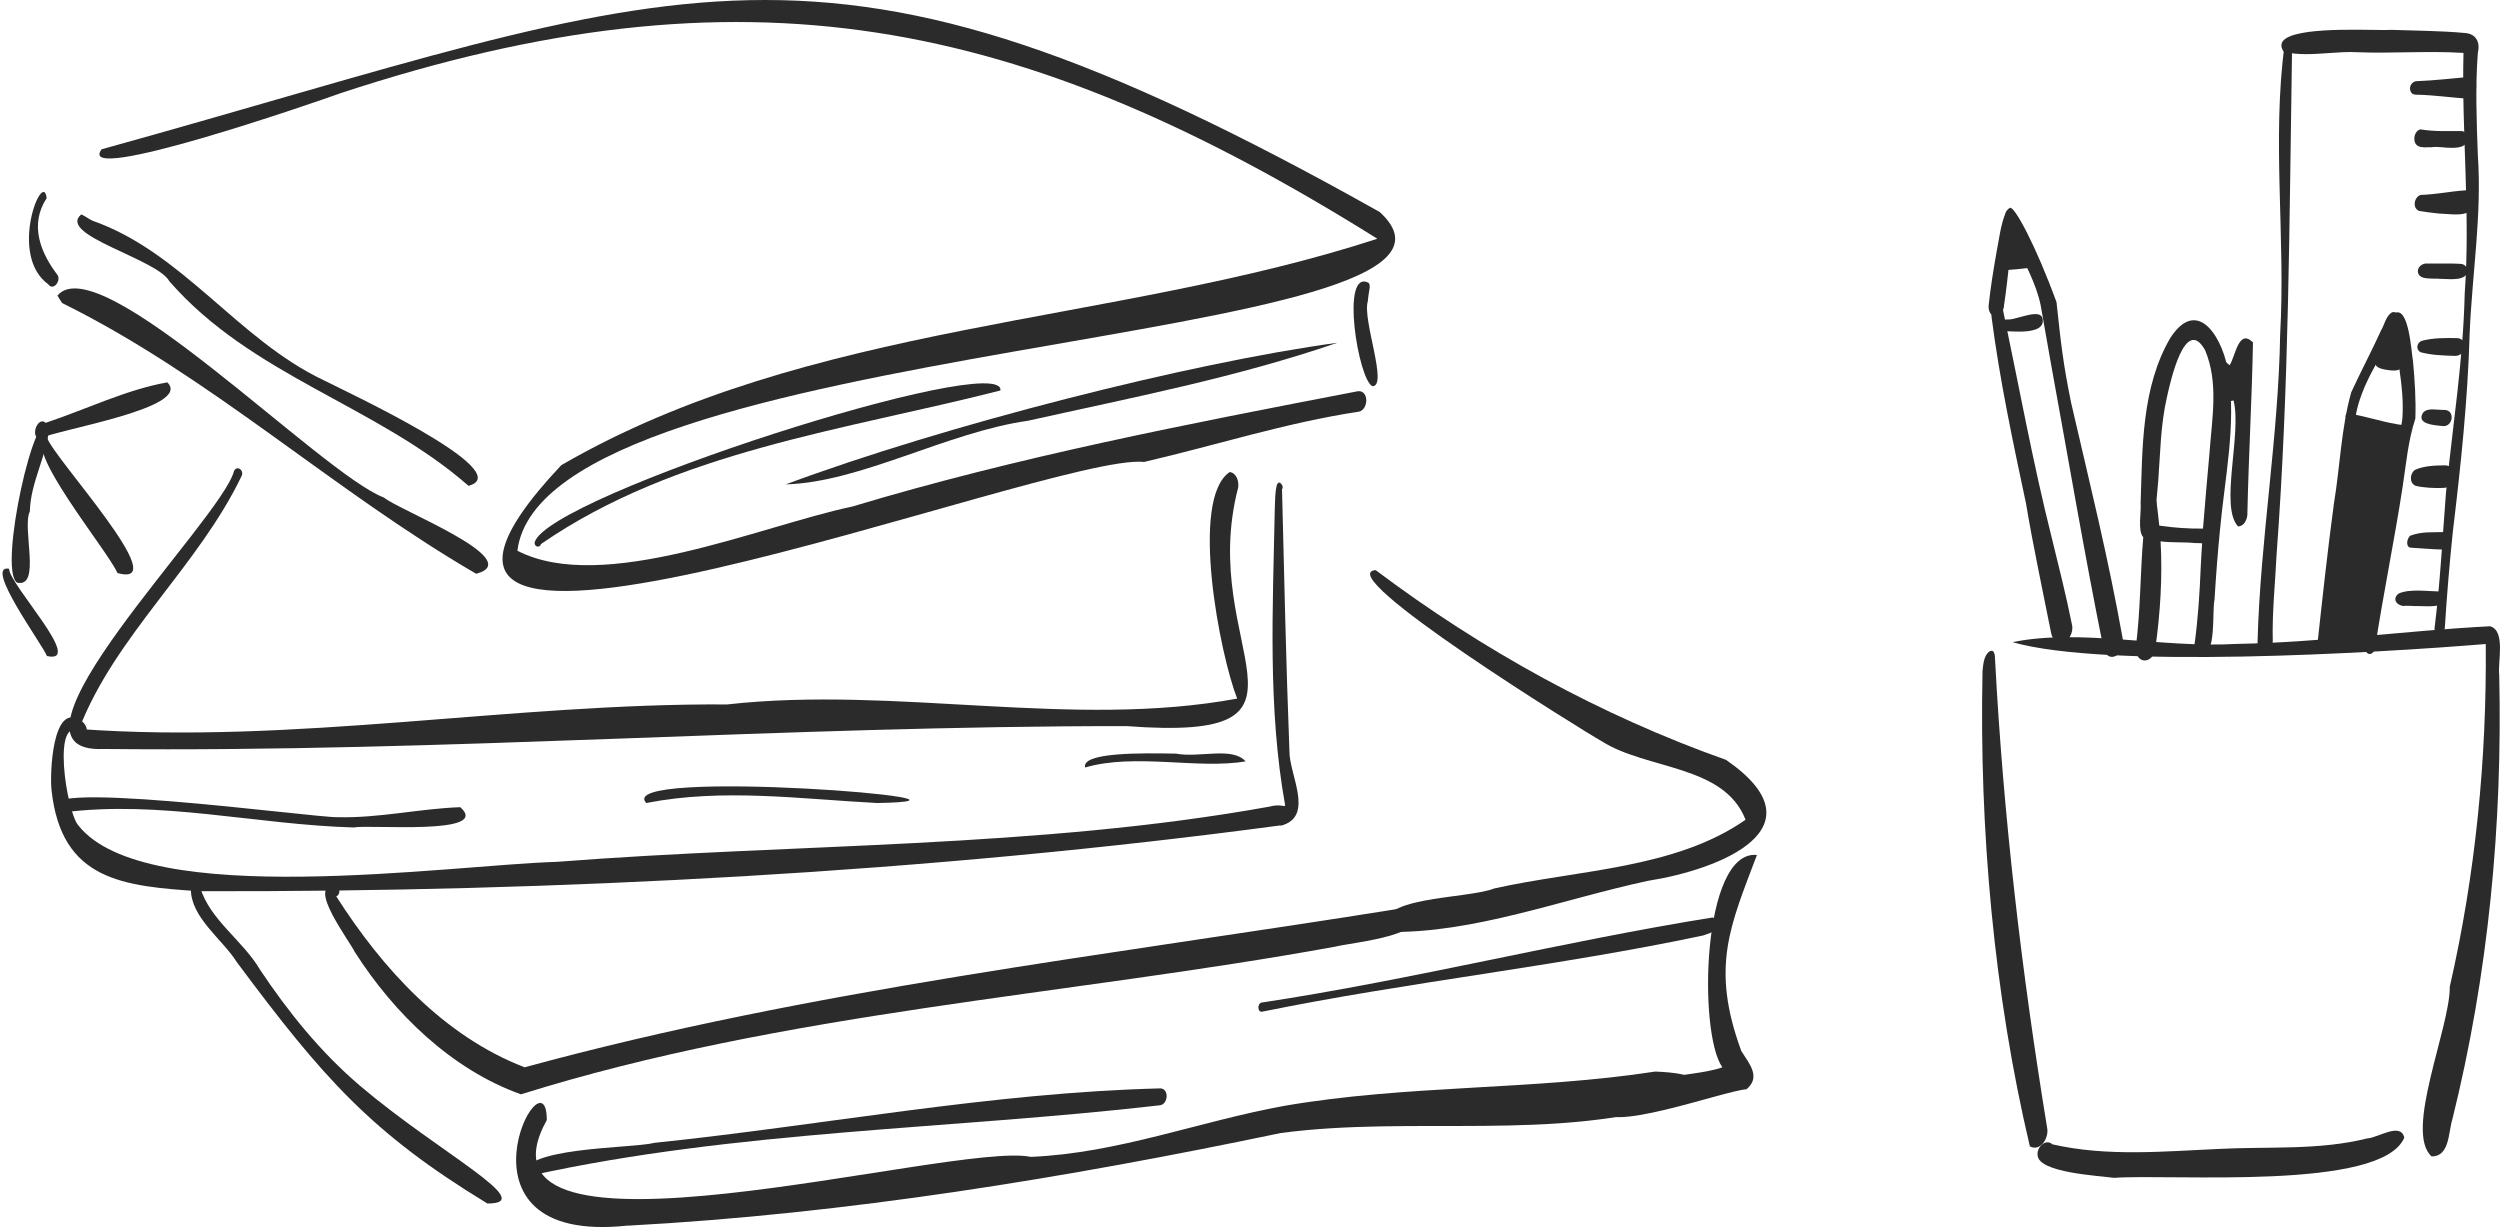<svg width="326" height="160" viewBox="0 0 326 160" fill="none" xmlns="http://www.w3.org/2000/svg">
<g clip-path="url(#clip0_1_2725)">
<path d="M73.187 60.663C105.532 41.896 145.13 42.386 179.605 31.132C133.114 2.065 96.987 -5.15 44.43 12.145C41.487 13.217 9.581 24.265 13.26 19.464C89.979 -1.781 106.035 -13.862 179.915 27.647C199.417 45.42 70.954 43.626 67.469 71.814C78.595 77.571 99.156 68.575 111.12 66.058C132.74 59.553 154.927 55.281 177.036 51.021C178.521 50.815 178.495 53.37 177.217 53.68C167.692 55.113 158.553 58.068 149.196 60.237C136.973 58.907 37.589 98.467 73.187 60.663Z" fill="#2b2b2b"/>
<path d="M61.106 63.36C49.102 52.854 32.84 49.033 22.088 36.681C20.501 33.752 7.348 30.641 10.601 27.956C11.388 28.343 11.414 28.46 12.034 28.769C23.844 32.913 31.02 44.284 42.197 49.575C44.521 50.789 67.74 61.527 61.119 63.347L61.106 63.36Z" fill="#2b2b2b"/>
<path d="M178.972 50.363C177.139 49.614 174.751 35.068 178.443 36.862C178.804 37.25 178.494 37.753 178.365 39.276C177.617 41.651 181.037 50.363 178.972 50.363Z" fill="#2b2b2b"/>
<path d="M62.1 74.822C43.475 64.019 27.406 49.047 8.11 39.521C7.723 38.979 7.8 39.031 7.49 38.54C12.976 32.022 41.926 61.837 50.07 64.883C51.968 66.51 68.773 73.028 62.1 74.822Z" fill="#2b2b2b"/>
<path d="M13.518 97.667C-2.319 98.39 28.98 67.71 30.516 61.411C30.916 60.65 31.807 61.282 31.536 62.005C25.921 73.789 14.95 82.953 10.317 95.06C38.26 97.099 66.707 91.678 94.819 91.859C116.799 89.394 139.851 95.073 161.328 91.097C159.095 85.457 155.081 65.038 160.36 61.553C161.277 61.695 161.574 62.792 161.457 63.58C155.972 84.605 174.971 96.789 146.911 94.685C102.214 94.647 58.111 98.132 13.518 97.667Z" fill="#2b2b2b"/>
<path d="M26.09 116.227C16.101 115.556 7.982 114.872 6.717 102.998C6.485 100.971 6.82 91.549 10.447 93.924C11.183 94.195 11.854 95.718 10.667 95.589C6.627 92.685 8.666 105.966 10.228 107.644C18.953 118.705 58.616 112.794 72.672 112.381C103.403 109.98 135.296 110.651 165.563 105.179C167.874 104.521 170.003 106.082 167.164 107.605C121.254 113.775 72.582 116.331 26.104 116.214L26.09 116.227Z" fill="#2b2b2b"/>
<path d="M166.284 106.805C166.078 105.889 166.8 105.282 167.588 105.05C165.29 92.272 165.987 79.21 166.232 66.303C166.297 65.722 166.181 61.889 167.149 63.193C167.278 63.373 167.317 63.618 167.175 63.799C167.459 75.144 167.704 86.632 168.143 97.938C168.091 100.907 171.305 106.224 167.368 107.567C166.865 107.812 166.362 107.321 166.271 106.805H166.284Z" fill="#2b2b2b"/>
<path d="M5.955 55.138C11.183 53.396 16.475 50.802 21.818 49.859C25.2 53.189 7.491 56.003 5.116 57.203C3.903 56.919 4.949 54.209 5.955 55.138Z" fill="#2b2b2b"/>
<path d="M15.312 74.718C14.112 71.879 2.586 58.004 6.123 57.023C6.755 59.488 22.992 76.9 15.312 74.718Z" fill="#2b2b2b"/>
<path d="M46.288 124.191C45.656 122.784 39.848 115.207 43.72 115.582C44.417 115.569 44.417 116.692 43.849 116.885C49.838 126.269 57.853 135.11 68.411 139.176C105.841 128.953 144.497 124.591 182.676 118.46C188.446 121.777 176.249 122.887 174.132 123.442C138.805 129.87 102.369 131.922 67.933 142.699C58.937 139.498 51.399 132.18 46.301 124.191H46.288Z" fill="#2b2b2b"/>
<path d="M180.806 121.532C178.65 116.795 191.234 117.299 194.861 115.853C205.651 113.427 218.416 113.323 227.619 106.896C224.844 99.706 214.725 100.391 208.891 96.673C206.413 95.292 173.384 74.809 179.386 74.344C193.209 84.747 208.736 93.305 225.076 99.087C238.009 108.019 224.147 113.414 214.906 114.859C203.78 117.234 192.073 121.777 180.818 121.519L180.806 121.532Z" fill="#2b2b2b"/>
<path d="M2.198 75.957C-0.267 74.125 4.728 51.912 6.419 55.732C6.109 59.462 3.98 62.87 3.889 66.703C2.831 68.807 5.438 76.745 2.198 75.97V75.957Z" fill="#2b2b2b"/>
<path d="M6.123 85.547C5.504 83.986 -2.189 73.557 1.18 74.163C1.206 76.228 11.157 86.657 6.123 85.547Z" fill="#2b2b2b"/>
<path d="M63.533 156.923C48.419 147.733 42.133 140.583 30.878 125.456C28.981 122.435 24.837 119.635 24.889 115.866C25.018 115.22 25.883 114.988 26.102 115.724C27.38 119.97 31.704 122.668 33.924 126.475C37.564 131.922 41.772 137.175 46.921 141.564C57.157 150.276 70.373 156.975 63.533 156.936V156.923Z" fill="#2b2b2b"/>
<path d="M81.874 159.814C57.235 162.486 71.303 136.182 71.303 146.055C59.519 167.313 124.454 148.753 134.418 150.857C145.828 150.379 156.399 146.21 167.512 144.197C183.529 141.435 199.857 142.196 215.848 139.731C221.089 139.937 223.012 140.97 219.488 143.655C202.787 148.921 184.291 145.449 167.021 147.746C139.026 153.593 110.463 158.291 81.874 159.827V159.814Z" fill="#2b2b2b"/>
<path d="M208.787 144.506C209.742 140.234 220.674 140.621 224.598 139.176C221.41 134.736 221.926 110.768 229.103 111.49C225.592 120.796 223.049 126.088 227.063 137.046C228.044 138.621 229.696 140.441 227.735 142.041C224.714 142.261 208.813 148.12 208.8 144.506H208.787Z" fill="#2b2b2b"/>
<path d="M164.516 130.735C184.187 127.753 203.908 122.745 223.346 119.635C225.308 120.757 224.74 121.067 222.094 121.984C203.07 126.023 183.657 128.037 164.594 131.922C163.974 132.064 163.91 130.851 164.516 130.735Z" fill="#2b2b2b"/>
<path d="M68.244 153.657C67.083 149.489 82.442 149.798 85.346 149.024C107.404 146.739 129.165 142.48 151.327 141.925C152.501 141.99 152.32 144.042 151.223 144.132C124.028 147.269 95.904 147.398 69.251 153.283C69.199 153.774 68.554 154.161 68.231 153.657H68.244Z" fill="#2b2b2b"/>
<path d="M46.133 107.902C33.446 107.554 20.823 104.288 8.122 105.953C0.727 101.1 41.371 106.702 44.03 106.56C49.399 106.702 54.665 105.45 60.021 105.256C64.203 108.973 48.108 107.489 46.133 107.902Z" fill="#2b2b2b"/>
<path d="M114.397 104.714C104.368 104.198 94.237 102.752 84.272 104.714C79.819 100.003 133.745 104.379 114.397 104.714Z" fill="#2b2b2b"/>
<path d="M153.416 98.287C156.475 98.829 160.708 97.344 162.425 99.281C156.268 100.352 148.047 98.171 141.503 100.081C140.987 98.093 148.808 98.183 153.416 98.274V98.287Z" fill="#2b2b2b"/>
<path d="M69.715 70.73C71.341 64.664 131.126 45.587 130.455 50.918C110.165 56.106 88.159 58.791 70.554 70.936C70.386 71.504 69.65 71.324 69.715 70.73Z" fill="#2b2b2b"/>
<path d="M102.42 63.179C123.11 55.474 155.235 47.291 174.389 44.697C161.224 49.227 147.594 51.847 134.042 54.867C123.51 56.352 112.203 62.908 102.42 63.166V63.179Z" fill="#2b2b2b"/>
<path d="M6.289 37.069C0.985 33.209 5.657 21.942 6.083 25.84C3.824 29.286 5.257 32.925 7.515 35.881C7.98 36.656 6.922 37.998 6.276 37.056L6.289 37.069Z" fill="#2b2b2b"/>
</g>
<g clip-path="url(#clip1_1_2725)">
<path d="M302.725 84.015C304.021 74.046 305.317 64.077 306.614 54.108C308.782 55.209 311.145 55.909 313.566 56.161C313.153 60.83 312.728 65.522 311.753 70.111C310.801 74.585 309.321 78.968 308.919 83.522C306.855 83.659 304.79 83.797 302.736 84.015H302.725Z" fill="#2b2b2b"/>
<path d="M264.693 149.475C260.001 129.662 258.085 108.107 258.521 87.514C258.613 86.688 258.659 85.599 259.336 85.013C260.047 84.497 260.162 85.38 260.162 86.103C261.24 106.535 263.638 126.863 266.942 147.042C267.228 148.339 266.093 150.232 264.693 149.486V149.475Z" fill="#2b2b2b"/>
<path d="M317.088 150.805C313.463 147.582 319.509 133.999 319.451 128.664C322.813 113.98 324.281 98.952 324.143 83.981C309.551 85.174 274.63 87.228 262.436 83.74C271.074 81.927 282.007 84.532 291.551 83.969C302.633 83.774 313.669 82.237 324.694 81.664C326.782 82.226 325.681 86.321 325.899 88.008C326.335 107.556 324.499 126.978 319.784 145.976C319.256 147.639 319.451 150.828 317.077 150.794L317.088 150.805Z" fill="#2b2b2b"/>
<path d="M275.66 153.593C273.71 153.306 265.794 152.939 265.702 150.633C265.565 149.612 266.746 148.419 267.641 149.222C274.777 150.851 282.142 150.14 289.369 149.818C295.816 149.486 302.401 150.025 308.722 148.442C310.099 148.373 313.059 146.285 313.518 148.35C310.592 155.336 283.22 153.042 275.66 153.593Z" fill="#2b2b2b"/>
<path d="M260.094 41.202C259.428 41.099 259.268 40.33 259.325 39.768C259.566 37.508 259.933 35.259 260.323 33.011C260.69 31.21 260.862 29.282 261.597 27.608C261.711 27.493 261.872 27.401 262.044 27.436C262.239 27.47 262.388 27.642 262.446 27.826C262.319 29.833 262.296 31.829 262.056 33.837C261.838 35.925 261.597 38.013 261.287 40.089C261.207 40.617 260.805 41.213 260.243 41.213C260.197 41.213 260.163 41.213 260.105 41.213L260.094 41.202Z" fill="#2b2b2b"/>
<path d="M268.159 83.66C267.757 83.419 267.562 82.994 267.471 82.57C266.358 76.937 265.142 71.327 264.19 65.649C262.48 57.607 260.759 49.542 259.704 41.374C259.67 40.709 259.498 39.94 259.888 39.355C260.519 38.471 261.574 39.424 261.161 40.273C263.237 50.161 265.084 60.314 267.539 70.088C268.469 73.874 269.421 77.648 270.189 81.469C270.43 82.421 269.742 83.82 268.744 83.82C268.56 83.82 268.365 83.774 268.17 83.66H268.159Z" fill="#2b2b2b"/>
<path d="M274.329 84.715C271.725 71.763 269.809 60.36 267.434 47.362C266.712 43.405 266.849 43.898 266.104 39.814C264.968 34.215 259.76 28.319 262.1 27.103C262.662 26.816 265.473 32.013 268.169 39.401C268.731 44.644 269.018 47.362 270.073 52.513C272.562 63.297 274.88 72.532 276.83 83.442C277.117 84.509 276.245 85.656 275.396 85.656C274.994 85.656 274.593 85.392 274.329 84.715Z" fill="#2b2b2b"/>
<path d="M262.088 28.961C261.124 31.084 260.895 32.334 260.551 35.237C260.918 35.363 265.254 34.892 265.335 34.812C264.302 32.311 263.602 30.992 262.088 28.961Z" fill="#2b2b2b"/>
<path d="M261.4 43.175C260.093 42.992 260.62 41.581 261.813 41.661C262.215 41.695 262.869 41.5 263.569 41.305C264.876 40.95 266.322 40.583 266.379 41.741C266.471 43.015 264.762 43.244 263.247 43.244C262.513 43.244 261.813 43.187 261.4 43.175Z" fill="#2b2b2b"/>
<path d="M290.574 48.705C290.092 44.586 286.731 38.346 283.014 44.059C279.24 50.529 279.378 58.364 279.137 65.683C279.251 66.567 278.712 69.263 279.481 70.043C279.079 74.849 279.125 79.713 278.494 84.52C278.46 85.231 278.861 86.126 279.664 86.126H279.71C280.433 86.103 280.972 85.335 281.041 84.669C281.695 80 282.005 75.297 281.741 70.593C283.186 70.788 284.758 70.662 286.158 70.811C286.318 70.811 286.502 70.811 286.697 70.823C286.846 70.834 287.006 70.846 287.156 70.846C287.087 71.901 287.018 72.968 286.972 74.023C286.834 77.339 286.628 80.631 286.18 83.912C286.112 84.497 286.307 85.312 286.995 85.427C287.018 85.427 287.041 85.427 287.064 85.427C289.06 85.427 288.429 79.759 288.773 78.199C288.957 75.171 289.186 72.142 289.484 69.125C290.104 62.345 291.618 55.496 290.597 48.693L290.574 48.705ZM281.569 68.528C281.511 67.909 281.443 67.289 281.362 66.67C281.293 66.177 281.236 65.672 281.213 65.167C281.282 64.353 281.351 63.55 281.431 62.758C281.718 58.995 281.718 55.508 282.578 51.745C283.003 49.818 284.941 41.019 287.546 45.665C289.324 49.909 288.452 54.475 288.119 59.053C287.832 62.345 287.523 65.626 287.27 68.93C285.354 68.953 283.473 68.815 281.557 68.54L281.569 68.528Z" fill="#2b2b2b"/>
<path d="M293.776 44.643C291.895 42.762 291.482 46.559 290.736 47.626C290.553 47.477 290.369 47.305 290.186 47.156C289.176 45.986 289.314 48.291 289.509 49.404C289.738 50.746 289.658 52.743 291.253 52.215C292.365 56.528 289.417 66.05 291.838 68.643C292.606 68.643 292.996 67.805 293.054 67.163C293.214 59.649 293.65 52.043 293.788 44.643H293.776Z" fill="#2b2b2b"/>
<path d="M302.438 84.738C301.968 84.623 302.243 83.923 302.232 83.625C302.886 77.591 303.54 71.66 304.343 65.66C305.146 60.853 305.283 55.828 306.603 51.148C307.853 48.429 309.287 45.745 310.503 43.06C310.951 42.303 311.123 41.213 311.891 40.743C312.568 40.49 312.993 41.305 312.866 41.89C310.939 46.066 307.773 49.943 307.119 54.635C305.731 63.446 305.02 72.36 303.356 81.136C303.207 82.203 303.035 83.269 302.851 84.336C302.828 84.52 302.679 84.738 302.473 84.738C302.461 84.738 302.45 84.738 302.427 84.738H302.438Z" fill="#2b2b2b"/>
<path d="M308.94 85.277C308.527 85.208 308.378 84.715 308.436 84.348C309.881 75.469 311.889 66.727 312.577 57.767C312.761 56.7 313.208 55.542 313.277 54.463C313.541 50.356 312.462 46.158 311.912 42.085C311.82 41.638 311.912 41.145 312.256 40.835C314.126 39.848 314.435 45.905 314.653 47.075C314.883 49.542 315.055 52.181 314.963 54.59C314.011 57.469 313.759 60.521 313.3 63.503C312.221 70.536 310.764 77.511 309.698 84.543C309.629 84.876 309.388 85.277 309.021 85.277C308.986 85.277 308.963 85.277 308.929 85.277H308.94Z" fill="#2b2b2b"/>
<path d="M313.278 46.961C313.278 46.479 313.22 45.974 313.151 45.504C312.704 42.257 312.75 41.649 310.421 45.653C309.629 47.007 309.09 47.867 311.098 48.211C312.91 48.521 313.312 48.211 313.266 46.961H313.278Z" fill="#2b2b2b"/>
<path d="M313.3 57.125C310.777 56.735 308.287 55.817 306.062 54.59H306.107C305.752 54.59 305.798 53.913 306.142 53.913C308.631 54.257 311.04 55.187 313.564 55.462C314.379 55.634 314.161 57.125 313.369 57.125C313.346 57.125 313.323 57.125 313.3 57.125Z" fill="#2b2b2b"/>
<path d="M294.384 83.66C294.751 70.272 297.114 57.022 297.332 43.611C298.055 31.003 296.231 18.212 297.917 5.811C298.605 5.111 299.248 6.35 298.881 6.717C298.525 28.548 298.502 50.437 296.873 72.222C296.69 76.008 296.277 79.794 296.368 83.591C296.368 84.394 295.795 84.876 295.267 84.876C294.797 84.876 294.361 84.497 294.384 83.648V83.66Z" fill="#2b2b2b"/>
<path d="M318.071 82.753C317.67 82.753 317.429 82.294 317.463 81.927C318.198 76.054 318.496 70.157 318.955 64.26C319.815 55.611 321.203 46.995 321.398 38.276C322.156 27.825 320.985 17.363 321.238 6.901C318.748 6.74 316.27 6.786 313.792 6.82C311.67 6.855 309.548 6.901 307.425 6.809C306.187 6.74 304.913 6.832 303.64 6.923C301.655 7.061 299.67 7.21 297.8 6.751C295.736 3.746 304.546 3.826 309.284 3.895C310.534 3.918 311.498 3.929 311.911 3.895C315.054 4.01 318.221 4.01 321.352 4.296C322.913 4.377 323.44 5.524 323.108 6.912C322.775 11.375 322.947 15.757 323.108 20.185C323.658 27.997 322.362 35.741 322.041 43.531C321.8 52.1 320.882 60.773 319.861 69.239C319.414 73.53 319.07 77.614 318.806 81.87C318.771 82.249 318.553 82.742 318.106 82.753H318.083H318.071Z" fill="#2b2b2b"/>
<path d="M315.227 12.361C314.918 12.361 314.573 12.327 314.401 12.028C314.023 11.443 314.459 10.571 315.181 10.583C317.418 10.503 319.633 10.227 321.858 10.044C323.372 10.113 323.132 12.797 321.732 12.866C319.483 12.705 317.418 12.407 315.239 12.35L315.227 12.361Z" fill="#2b2b2b"/>
<path d="M318.602 19.21C317.971 19.164 317.386 19.13 316.996 19.21C316.813 19.187 316.629 19.198 316.434 19.21C315.952 19.21 315.47 19.233 315.126 18.9C314.564 18.338 314.817 17.053 315.631 16.87C317.398 17.168 319.164 17.088 320.966 17.088C321.505 17.088 321.757 17.65 321.734 18.109C321.711 19.072 320.793 19.279 319.738 19.279C319.371 19.279 318.981 19.256 318.602 19.221V19.21Z" fill="#2b2b2b"/>
<path d="M318.05 27.848C317.178 27.757 316.294 27.653 315.445 27.504C314.528 27.137 314.803 25.669 315.663 25.416C317.625 25.359 319.552 24.946 321.514 24.82C322.317 24.774 322.696 25.657 322.661 26.3C322.593 27.688 321.48 27.963 320.264 27.963C319.484 27.963 318.669 27.86 318.05 27.848Z" fill="#2b2b2b"/>
<path d="M318.508 36.372C318.083 36.349 317.67 36.326 317.338 36.338C316.798 36.303 316.099 36.349 315.674 36.062C314.963 35.581 315.273 34.537 316.271 34.364C316.775 34.364 317.292 34.364 317.796 34.364C318.817 34.364 319.85 34.342 320.871 34.41C321.513 34.445 321.777 34.995 321.754 35.351C321.674 36.234 320.699 36.407 319.598 36.407C319.242 36.407 318.863 36.384 318.496 36.372H318.508Z" fill="#2b2b2b"/>
<path d="M315.676 45.94C314.999 45.63 315.114 44.724 315.779 44.449C317.259 44.047 318.922 44.058 320.482 44.093C320.781 44.104 321.056 44.299 321.205 44.471C321.767 45.114 321.343 46.364 320.161 46.41C318.658 46.364 317.087 46.318 315.676 45.94Z" fill="#2b2b2b"/>
<path d="M318.542 55.553C317.36 55.45 315.1 55.301 315.938 53.855C316.339 53.305 317.142 53.362 317.888 53.419C318.209 53.443 318.519 53.465 318.783 53.454C320.148 53.5 319.884 55.565 318.657 55.565C318.611 55.565 318.576 55.565 318.53 55.565L318.542 55.553Z" fill="#2b2b2b"/>
<path d="M316.695 63.595C316.121 63.538 315.502 63.504 314.951 63.331C314.148 62.964 314.24 61.679 314.951 61.255C316.156 60.727 317.567 60.693 318.875 60.681C320.446 60.716 320.205 63.526 318.748 63.618C318.485 63.63 318.209 63.641 317.945 63.641C317.532 63.641 317.131 63.618 316.706 63.595H316.695Z" fill="#2b2b2b"/>
<path d="M314.403 71.419C313.761 71.419 313.749 70.444 314.254 69.871C315.837 69.263 317.191 69.446 318.9 69.377C319.462 69.4 319.634 69.951 319.612 70.467C319.566 71.385 319.52 71.66 318.613 71.66C317.374 71.66 315.195 71.454 314.392 71.419H314.403Z" fill="#2b2b2b"/>
<path d="M315.09 79.037C314.424 79.002 313.805 78.979 313.334 79.014C312.21 78.784 312.072 77.878 312.818 77.385C314.252 76.754 316.535 77.109 318.233 77.132C318.921 77.178 318.807 77.717 318.784 78.073C318.703 78.945 317.866 79.059 316.466 79.059C316.007 79.059 315.537 79.037 315.09 79.025V79.037Z" fill="#2b2b2b"/>
</g>
<defs>
<clipPath id="clip0_1_2725">
<rect width="230.002" height="160.008" fill="white" transform="translate(0.326)"/>
</clipPath>
<clipPath id="clip1_1_2725">
<rect width="67.536" height="149.721" fill="white" transform="translate(258.465 3.872)"/>
</clipPath>
</defs>
</svg>
